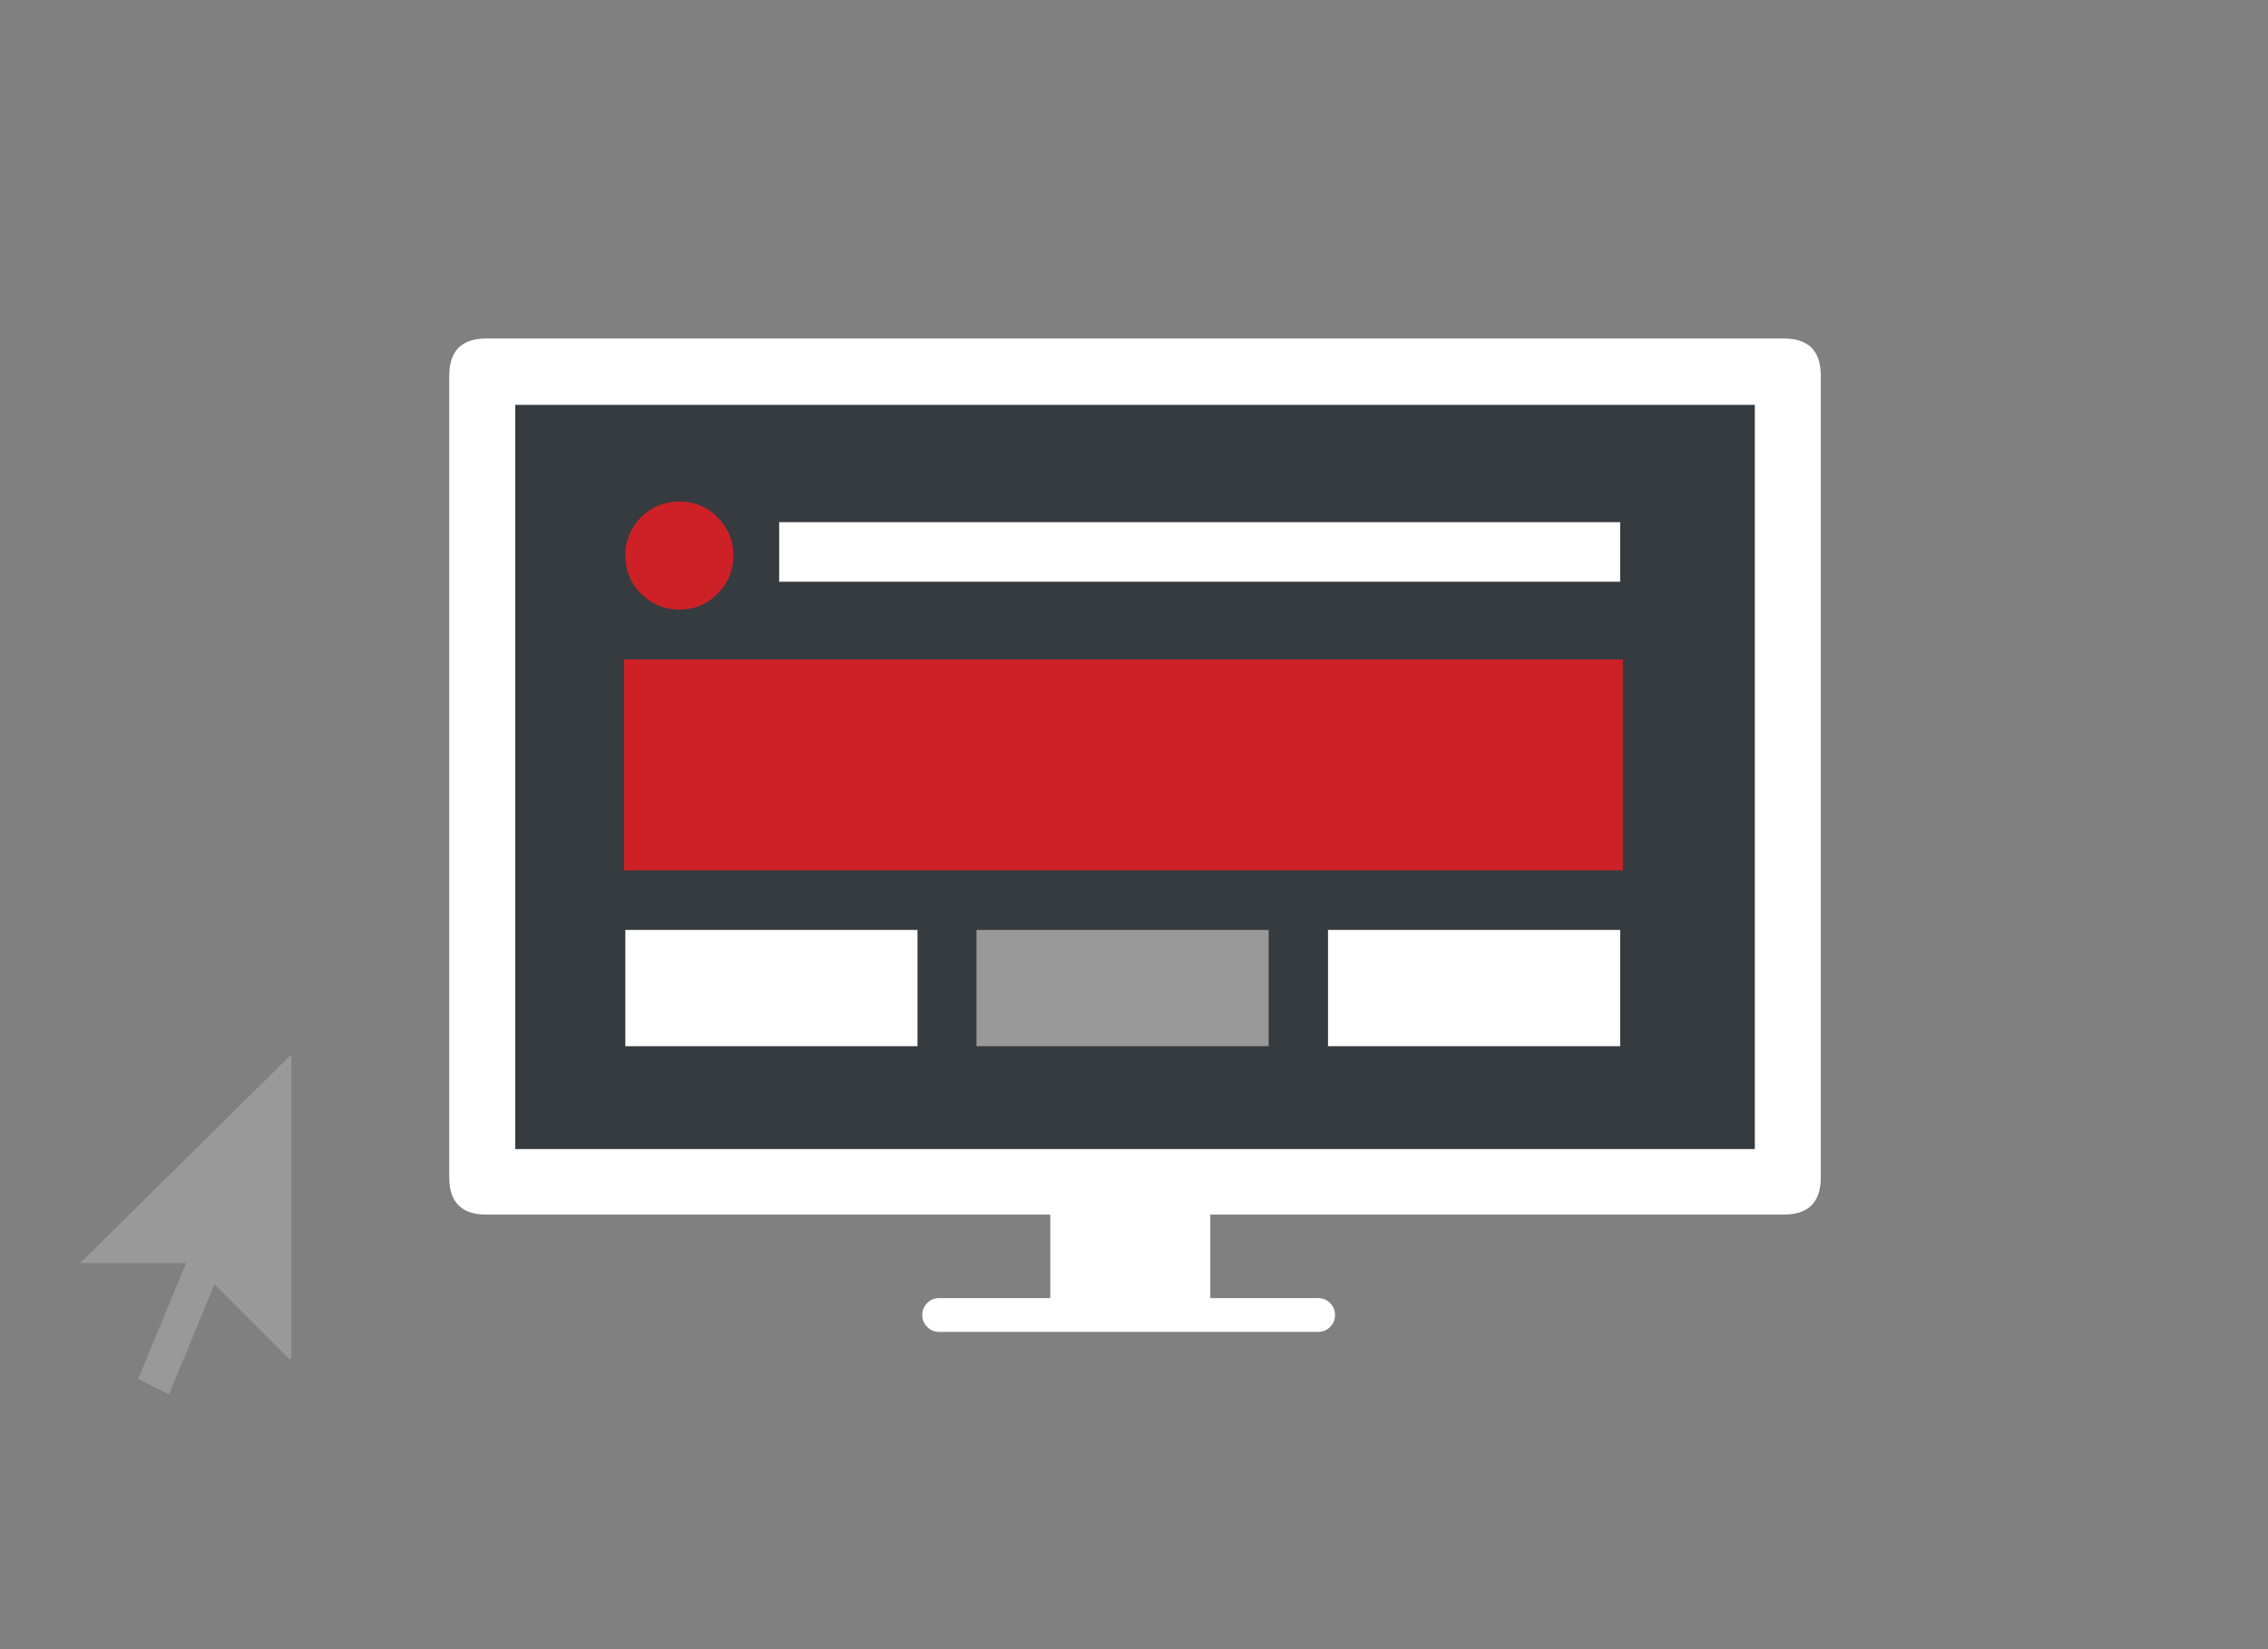 <?xml version="1.0" encoding="utf-8"?><svg id="contentmanaged" image-rendering="auto" baseProfile="basic" version="1.1" x="0px" y="0px" width="550" height="400" xmlns="http://www.w3.org/2000/svg" xmlns:xlink="http://www.w3.org/1999/xlink"><rect width="100%" height="100%" fill="#808080" stroke="none"/><defs><g id="Tween-5" overflow="visible"><path fill="#999" stroke="none" d="M6.95 14.55L25.1 32.7 25.6 32.4 25.6 -41.2 -25.6 9.4 .1 9.4 -11.55 37.5 -4.05 41.25 6.95 14.55Z"/></g></defs><g id="Scene-1" overflow="visible"><g id="Symbol-10" transform="translate(275.25 188.35)"><path fill="#FFF" stroke="none" d="M166.3 -97.25Q166.3 -106.25 157.3 -106.25L-157.3 -106.25Q-166.3 -106.25 -166.3 -97.25L-166.3 97.25Q-166.3 106.25 -157.3 106.25L157.3 106.25Q166.3 106.25 166.3 97.25L166.3 -97.25Z"/></g><g id="Symbol-11" transform="translate(275.25 188.45)"><path fill="#363B3F" stroke="none" d="M150.3 90.25L150.3 -90.25 -150.3 -90.25 -150.3 90.25 150.3 90.25Z"/></g><g id="Symbol-12" transform="translate(273.7 318.95)"><path fill="#FFF" stroke="none" d="M48.85 -2.9Q47.65 -4.1 45.95 -4.1L-45.95 -4.1Q-47.65 -4.1 -48.85 -2.9 -50.05 -1.7 -50.05 0 -50.05 1.7 -48.85 2.9 -47.65 4.1 -45.95 4.1L45.95 4.1Q47.65 4.1 48.85 2.9 50.05 1.7 50.05 0 50.05 -1.7 48.85 -2.9Z"/></g><g id="Symbol-13" transform="translate(274.1 304.65)"><path fill="#FFF" stroke="none" d="M19.4 -11.65L-19.4 -11.65 -19.4 11.7 19.4 11.7 19.4 -11.65Z"/></g><g id="Symbol-14" transform="translate(290.9 133.85)"><path fill="#FFF" stroke="none" d="M102 -7.2L-101.95 -7.2 -101.95 7.25 102 7.25 102 -7.2Z"/></g><g id="Symbol-15" transform="translate(164.75 134.75)"><path fill="#CE2127" stroke="none" d="M9.25 -9.3Q5.45 -13.1 0 -13.1 -5.45 -13.1 -9.3 -9.3 -13.1 -5.45 -13.1 0 -13.1 5.45 -9.3 9.25 -5.45 13.1 0 13.1 5.45 13.1 9.25 9.25 13.1 5.45 13.1 0 13.1 -5.45 9.25 -9.3Z"/></g><g id="Symbol-9" transform="translate(272.2 239.65)"><animateTransform attributeName="transform" additive="replace" type="translate" repeatCount="indefinite" dur="6.25s" keyTimes="0;.087;.087;.093;.093;.1;.1;.107;.107;.113;.113;.253;.253;.26;.26;.267;.267;.273;.273;.28;.28;.287;.287;.293;.293;.413;.413;.42;.42;.427;.427;.433;.433;.44;.44;.58;.58;.587;.587;.593;.593;.6;.6;.607;.607;1" values="272.2,239.65;272.2,239.65;272.2,219.15;272.2,219.15;272.2,202.4;272.2,202.4;272.2,189.4;272.2,189.4;272.2,180.1;272.2,180.1;272.2,174.6;272.2,174.6;292,174.6;292,174.6;309.25,174.6;309.25,174.6;324,174.6;324,174.6;336.15,174.6;336.15,174.6;345.8,174.6;345.8,174.6;352.9,174.6;352.9,174.6;357.45,174.6;357.45,174.6;330.45,174.6;330.45,174.6;308.4,174.6;308.4,174.6;291.35,174.6;291.35,174.6;279.3,174.6;279.3,174.6;272.2,174.6;272.2,174.6;272.2,187.6;272.2,187.6;272.25,200.6;272.25,200.6;272.25,213.65;272.25,213.65;272.3,226.65;272.3,226.65;272.3,239.65;272.3,239.65" calcMode="discrete"/><path fill="#999" stroke="none" d="M35.45 -14.1L-35.4 -14.1 -35.4 14.1 35.45 14.1 35.45 -14.1Z"/></g><g id="Symbol-8" transform="translate(187.05 239.65)"><animateTransform attributeName="transform" additive="replace" type="translate" repeatCount="indefinite" dur="6.25s" keyTimes="0;.087;.087;.093;.093;.1;.1;.107;.107;.113;.113;.253;.253;.26;.26;.267;.267;.273;.273;.28;.28;.287;.287;.293;.293;.393;.393;.4;.4;.407;.407;.413;.413;.42;.42;.427;.427;.433;.433;.44;.44;.447;.447;.453;.453;.46;.46;.58;.58;.587;.587;.593;.593;.6;.6;.607;.607;1" values="187.05,239.65;187.05,239.65;187.05,219.15;187.05,219.15;187.05,202.4;187.05,202.4;187.05,189.4;187.05,189.4;187.05,180.1;187.05,180.1;187.05,174.6;187.05,174.6;206.85,174.6;206.85,174.6;224.1,174.6;224.1,174.6;238.85,174.6;238.85,174.6;251,174.6;251,174.6;260.65,174.6;260.65,174.6;267.75,174.6;267.75,174.6;272.3,174.6;272.3,174.6;272.465,174.66;272.465,174.66;272.37,174.61;272.37,174.61;294.73,174.67;294.73,174.67;313.68,174.67;313.68,174.67;329.23,174.67;329.23,174.67;341.43,174.67;341.43,174.67;350.23,174.67;350.23,174.67;355.67,174.61;355.67,174.61;356.32,174.713;356.32,174.713;356.807,174.603;356.807,174.603;357.45,174.6;357.45,174.6;357.45,187.7;357.45,187.7;357.5,200.7;357.5,200.7;357.5,213.7;357.5,213.7;357.55,226.7;357.55,226.7;357.55,239.7;357.55,239.7" calcMode="discrete"/><animateTransform attributeName="transform" additive="sum" type="scale" repeatCount="indefinite" dur="6.25s" keyTimes="0;.393;.393;.4;.4;.447;.447;.453;.453;.46;.46;1" values="1,1;1,1;1.099,1.099;1.099,1.099;1.197,1.197;1.197,1.197;1.132,1.131;1.132,1.131;1.066,1.065;1.066,1.065;1,1;1,1" calcMode="discrete"/><animateTransform attributeName="transform" additive="sum" type="translate" repeatCount="indefinite" dur="6.25s" keyTimes="0;.393;.393;.4;.4;.407;.407;.44;.44;.447;.447;.453;.453;.58;.58;.593;.593;1" values="0,0;0,0;-.15,-.1;-.15,-.1;-.1,-.05;-.1,-.05;-.15,-.1;-.15,-.1;-.1,-.05;-.1,-.05;-.15,-.1;-.15,-.1;-.1,-.05;-.1,-.05;-.1,-.15;-.1,-.15;-.1,-.1;-.1,-.1" calcMode="discrete"/><path fill="#FFF" stroke="none" d="M35.45 -14.1L-35.4 -14.1 -35.4 14.1 35.45 14.1 35.45 -14.1Z"/></g><g id="Symbol-7" transform="translate(357.45 239.65)"><animateTransform attributeName="transform" additive="replace" type="translate" repeatCount="indefinite" dur="6.25s" keyTimes="0;.087;.087;.093;.093;.1;.1;.107;.107;.113;.113;.24;.24;.247;.247;.253;.253;.26;.26;.267;.267;.273;.273;.28;.28;.287;.287;.293;.293;.3;.3;.307;.307;.313;.313;.58;.58;.587;.587;.593;.593;.6;.6;.607;.607;1" values="357.45,239.65;357.45,239.65;357.45,219.15;357.45,219.15;357.45,202.4;357.45,202.4;357.45,189.4;357.45,189.4;357.45,180.1;357.45,180.1;357.45,174.6;357.45,174.6;357.46,174.61;357.46,174.61;322.67,174.67;322.67,174.67;291.72,174.67;291.72,174.67;264.67,174.67;264.67,174.67;241.47,174.67;241.47,174.67;222.12,174.67;222.12,174.67;206.72,174.67;206.72,174.67;195.23,174.67;195.23,174.67;187.41,174.61;187.41,174.61;187.363,174.713;187.363,174.713;187.207,174.603;187.207,174.603;187.05,174.6;187.05,174.6;187.1,187.7;187.1,187.7;187.15,200.7;187.15,200.7;187.15,213.7;187.15,213.7;187.2,226.7;187.2,226.7;187.15,239.7;187.15,239.7" calcMode="discrete"/><animateTransform attributeName="transform" additive="sum" type="scale" repeatCount="indefinite" dur="6.25s" keyTimes="0;.24;.24;.3;.3;.307;.307;.313;.313;1" values="1,1;1,1;1.197,1.197;1.197,1.197;1.132,1.131;1.132,1.131;1.066,1.065;1.066,1.065;1,1;1,1" calcMode="discrete"/><animateTransform attributeName="transform" additive="sum" type="translate" repeatCount="indefinite" dur="6.25s" keyTimes="0;.24;.24;.247;.247;.287;.287;.293;.293;.3;.3;.307;.307;.313;.313;.58;.58;.593;.593;1" values="0,0;0,0;-.05,-.05;-.05,-.05;-.1,-.1;-.1,-.1;-.15,-.1;-.15,-.1;-.05,-.05;-.05,-.05;-.1,-.1;-.1,-.1;-.1,-.05;-.1,-.05;-.05,-.05;-.05,-.05;-.05,-.15;-.05,-.15;-.05,-.1;-.05,-.1" calcMode="discrete"/><path fill="#FFF" stroke="none" d="M35.45 -14.1L-35.4 -14.1 -35.4 14.1 35.45 14.1 35.45 -14.1Z"/></g><g id="Symbol-6" transform="translate(272.45 185.5)"><animateTransform attributeName="transform" additive="replace" type="translate" repeatCount="indefinite" dur="6.25s" keyTimes="0;.067;.067;.073;.073;.08;.08;.087;.087;.093;.093;.1;.1;.107;.107;.113;.113;.12;.12;.127;.127;.133;.133;.553;.553;.56;.56;.567;.567;.573;.573;.58;.58;.587;.587;.593;.593;.6;.6;.607;.607;.613;.613;.62;.62;1" values="272.45,185.5;272.45,185.5;272.562,185.504;272.562,185.504;272.566,195.312;272.566,195.312;272.566,203.708;272.566,203.708;272.566,210.958;272.566,210.958;272.566,216.958;272.566,216.958;272.566,221.708;272.566,221.708;272.566,225.312;272.566,225.312;272.562,227.504;272.562,227.504;272.661,227.708;272.661,227.708;272.855,227.751;272.855,227.751;272.95,227.9;272.95,227.9;272.909,227.857;272.909,227.857;272.916,227.863;272.916,227.863;272.969,221.816;272.969,221.816;272.969,215.769;272.969,215.769;272.969,209.666;272.969,209.666;272.969,203.566;272.969,203.566;272.969,197.516;272.969,197.516;272.969,191.416;272.969,191.416;272.916,185.363;272.916,185.363;272.809,185.508;272.809,185.508;272.45,185.5;272.45,185.5" calcMode="discrete"/><animateTransform attributeName="transform" additive="sum" type="scale" repeatCount="indefinite" dur="6.25s" keyTimes="0;.067;.067;.12;.12;.127;.127;.133;.133;.553;.553;.56;.56;.613;.613;.62;.62;1" values="1,1;1,1;1.081,1.081;1.081,1.081;1.054,1.054;1.054,1.054;1.027,1.027;1.027,1.027;1,.999;1,.999;1.027,1.027;1.027,1.027;1.054,1.054;1.054,1.054;1.027,1.027;1.027,1.027;1,1;1,1" calcMode="discrete"/><animateTransform attributeName="transform" additive="sum" type="translate" repeatCount="indefinite" dur="6.25s" keyTimes="0;.067;.067;.073;.073;.08;.08;.107;.107;.113;.113;.12;.12;.127;.127;.133;.133;.553;.553;.56;.56;.567;.567;.573;.573;.58;.58;.607;.607;.613;.613;.62;.62;1" values="0,0;0,0;-.15,-.05;-.15,-.05;-.2,-.15;-.2,-.15;-.2,-.1;-.2,-.1;-.2,-.15;-.2,-.15;-.15,-.05;-.15,-.05;-.2,-.15;-.2,-.15;-.2,-.05;-.2,-.05;-.35,-.3;-.35,-.3;-.35,-.25;-.35,-.25;-.3,-.25;-.3,-.25;-.35,-.3;-.35,-.3;-.35,-.35;-.35,-.35;-.35,-.3;-.35,-.3;-.3,-.25;-.3,-.25;-.35,-.3;-.35,-.3;0,0;0,0" calcMode="discrete"/><path fill="#CE2127" stroke="none" d="M121.1 -25.55L-121.1 -25.55 -121.1 25.6 121.1 25.6 121.1 -25.55Z"/></g><g display="none"><use xlink:href="#Tween-5" transform="translate(45.05 296.95)"/><animate attributeName="display" repeatCount="indefinite" dur="6.25s" keyTimes="0;.653;1" values="none;inline;inline"/></g><g display="none"><g id="Tween-9" transform="translate(171 255.45)"><animateTransform attributeName="transform" additive="replace" type="translate" repeatCount="indefinite" dur="6.25s" keyTimes="0;.18;.18;.187;.187;.193;.193;.2;.2;.207;.207;.213;.213;.233;.233;.24;.24;.247;.247;.253;.253;.26;.26;.267;.267;.273;.273;.28;.28;.287;.287;.293;.293;.3;.3;.307;.307;.313;.313;.353;.353;.36;.36;.367;.367;.373;.373;.38;.38;.387;.387;.393;.393;.4;.4;.407;.407;.413;.413;.42;.42;.427;.427;.433;.433;.44;.44;.447;.447;.453;.453;.46;.46;.5;.5;.507;.507;.513;.513;.52;.52;.527;.527;.533;.533;.54;.54;.547;.547;.553;.553;.56;.56;.567;.567;.573;.573;.58;.58;.587;.587;.593;.593;.6;.6;.607;.607;.613;.613;.62;.62;.627;.627;.633;.633;.64;.64;.647;.647;1" values="171,255.45;171,255.45;194.45,248.2;194.45,248.2;217.9,240.95;217.9,240.95;241.4,233.75;241.4,233.75;264.85,226.5;264.85,226.5;288.3,219.25;288.3,219.25;311.75,212;311.75,212;316.243,207.093;316.243,207.093;320.593,202.079;320.593,202.079;286.279,202.079;286.279,202.079;255.729,202.079;255.729,202.079;228.936,202.079;228.936,202.079;206.036,202.079;206.036,202.079;187.029,202.079;187.029,202.079;171.779,202.079;171.779,202.079;160.379,202.079;160.379,202.079;152.736,202.079;152.736,202.079;150.636,205.436;150.636,205.436;148.448,208.793;148.448,208.793;146.3,212.1;146.3,212.1;167,212.15;167,212.15;187.7,212.15;187.7,212.15;208.45,212.15;208.45,212.15;229.15,212.1;229.15,212.1;229.15,212.15;229.15,212.15;229.15,212.1;229.15,212.1;232.138,208.73;232.138,208.73;234.984,205.16;234.984,205.16;257.418,205.244;257.418,205.244;276.368,205.244;276.368,205.244;291.918,205.244;291.918,205.244;304.118,205.244;304.118,205.244;312.918,205.244;312.918,205.244;318.326,205.16;318.326,205.16;316.979,206.923;316.979,206.923;315.592,208.734;315.592,208.734;314.15,210.45;314.15,210.45;296.45,222.85;296.45,222.85;278.7,235.15;278.7,235.15;260.9,247.55;260.9,247.55;243.15,253.7;243.15,253.7;225.35,259.7;225.35,259.7;207.55,265.8;207.55,265.8;207.55,265.85;207.55,265.85;207.55,265.8;207.55,265.8;208.337,265.277;208.337,265.277;209.067,264.648;209.067,264.648;209.061,258.641;209.061,258.641;209.061,252.541;209.061,252.541;209.061,246.535;209.061,246.535;209.061,240.435;209.061,240.435;209.061,234.385;209.061,234.385;209.061,228.241;209.061,228.241;209.067,222.148;209.067,222.148;208.231,224.921;208.231,224.921;207.25,227.6;207.25,227.6;174.8,241.5;174.8,241.5;142.35,255.4;142.35,255.4;110,269.25;110,269.25;77.6,283.15;77.6,283.15" calcMode="discrete"/><animateTransform attributeName="transform" additive="sum" type="scale" repeatCount="indefinite" dur="6.25s" keyTimes="0;.233;.233;.24;.24;.3;.3;.307;.307;.313;.313;.393;.393;.4;.4;.407;.407;.44;.44;.447;.447;.453;.453;.46;.46;.553;.553;.56;.56;.613;.613;.62;.62;.627;.627;.64;.64;1" values="1,1;1,1;.93,.93;.93,.93;.859,.859;.859,.859;.906,.906;.906,.906;.953,.953;.953,.953;1,1;1,1;.92,.92;.92,.92;.84,.839;.84,.839;.839,.839;.839,.839;.84,.839;.84,.839;.893,.893;.893,.893;.946,.946;.946,.946;1,1;1,1;.935,.935;.935,.935;.87,.87;.87,.87;.935,.935;.935,.935;1.001,1.001;1.001,1.001;1.001,1;1.001,1;1,1;1,1" calcMode="discrete"/><animateTransform attributeName="transform" additive="sum" type="translate" repeatCount="indefinite" dur="6.25s" keyTimes="0;.233;.233;.24;.24;.247;.247;.26;.26;.273;.273;.293;.293;.3;.3;.307;.307;.313;.313;.393;.393;.4;.4;.407;.407;.44;.44;.447;.447;.453;.453;.46;.46;.5;.5;.507;.507;.52;.52;.527;.527;.533;.533;.54;.54;.547;.547;.553;.553;.56;.56;.567;.567;.58;.58;.6;.6;.607;.607;.613;.613;.62;.62;.627;.627;.64;.64;.647;.647;1" values="0,0;0,0;-.1,-.1;-.1,-.1;-.05,-.15;-.05,-.15;-.15,-.15;-.15,-.15;-.1,-.15;-.1,-.15;-.15,-.15;-.15,-.15;-.1,-.15;-.1,-.15;-.15,-.15;-.15,-.15;-.05,-.15;-.05,-.15;-.05,-.1;-.05,-.1;-.15,-.25;-.15,-.25;-.1,-.25;-.1,-.25;-.2,-.35;-.2,-.35;-.15,-.25;-.15,-.25;-.2,-.25;-.2,-.25;-.15,-.3;-.15,-.3;-.15,-.35;-.15,-.35;-.2,-.4;-.2,-.4;-.2,-.35;-.2,-.35;-.25,-.4;-.25,-.4;-.25,-.35;-.25,-.35;-.2,-.3;-.2,-.3;-.25,-.35;-.25,-.35;-.2,-.3;-.2,-.3;-.2,-.35;-.2,-.35;-.25,-.4;-.25,-.4;-.3,-.45;-.3,-.45;-.3,-.5;-.3,-.5;-.3,-.45;-.3,-.45;-.25,-.4;-.25,-.4;-.3,-.45;-.3,-.45;-.25,-.4;-.25,-.4;-.25,-.45;-.25,-.45;-.3,-.45;-.3,-.45;-.3,-.4;-.3,-.4" calcMode="discrete"/><path fill="#999" stroke="none" d="M6.95 14.5L25.1 32.7 25.6 32.4 25.6 -41.25 -25.6 9.35 .1 9.35 -11.55 37.5 -4.05 41.25 6.95 14.5Z"/></g><animate attributeName="display" repeatCount="indefinite" dur="6.25s" keyTimes="0;.133;.653;1" values="none;inline;none;none"/></g><g display="none"><g id="Tween-8" transform="translate(175.75 247.6)"><animateTransform attributeName="transform" additive="replace" type="translate" repeatCount="indefinite" dur="6.25s" keyTimes="0;.12;.12;.127;.127;1" values="175.75,247.6;175.75,247.6;174.15,250.2;174.15,250.2;172.6,252.85;172.6,252.85" calcMode="discrete"/><g transform="matrix(.869 0 0 .869 0 0)" id="Layer4_0_FILL"><path fill="#999" stroke="none" d="M6.05 12.6L21.85 28.4 22.25 28.15 22.25 -35.85 -22.25 8.15 .1 8.15 -10.05 32.55 -3.5 35.85 6.05 12.6Z"/></g></g><animate attributeName="display" repeatCount="indefinite" dur="6.25s" keyTimes="0;.113;.133;1" values="none;inline;none;none"/></g><g display="none"><g id="Tween-7" transform="translate(175.75 205.6)"><animateTransform attributeName="transform" additive="replace" type="translate" repeatCount="indefinite" dur="6.25s" keyTimes="0;.073;.073;.08;.08;.087;.087;.093;.093;.1;.1;.107;.107;1" values="175.75,205.6;175.75,205.6;175.75,215.3;175.75,215.3;175.75,223.75;175.75,223.75;175.75,231;175.75,231;175.75,237;175.75,237;175.75,241.75;175.75,241.75;175.75,245.3;175.75,245.3" calcMode="discrete"/><g transform="matrix(.869 0 0 .869 0 0)" id="Layer3_0_FILL"><path fill="#999" stroke="none" d="M6.05 12.6L21.85 28.4 22.25 28.15 22.25 -35.85 -22.25 8.15 .1 8.15 -10.05 32.55 -3.5 35.85 6.05 12.6Z"/></g></g><animate attributeName="display" repeatCount="indefinite" dur="6.25s" keyTimes="0;.067;.113;1" values="none;inline;none;none"/></g><g display="none"><g id="Tween-6" transform="translate(170.5 212.5)"><animateTransform attributeName="transform" additive="replace" type="translate" repeatCount="indefinite" dur="6.25s" keyTimes="0;.06;.06;1" values="170.5,212.5;170.5,212.5;173.15,209.05;173.15,209.05" calcMode="discrete"/><path fill="#999" stroke="none" d="M6.95 14.55L25.1 32.7 25.6 32.4 25.6 -41.2 -25.6 9.4 .1 9.4 -11.55 37.5 -4.05 41.25 6.95 14.55Z"/></g><animate attributeName="display" repeatCount="indefinite" dur="6.25s" keyTimes="0;.04;.067;1" values="none;inline;none;none"/></g><g><use xlink:href="#Tween-5" transform="translate(45.05 296.95)"><animateTransform attributeName="transform" additive="replace" type="translate" repeatCount="indefinite" dur="6.25s" keyTimes="0;.007;.007;.013;.013;.02;.02;.027;.027;.033;.033;1" values="45.05,296.95;45.05,296.95;62.6,278.25;62.6,278.25;80.15,259.55;80.15,259.55;97.7,240.85;97.7,240.85;121.95,231.4;121.95,231.4;146.25,221.95;146.25,221.95" calcMode="discrete"/></use><animate attributeName="display" repeatCount="indefinite" dur="6.25s" keyTimes="0;.04;1" values="inline;none;none"/></g></g></svg>
